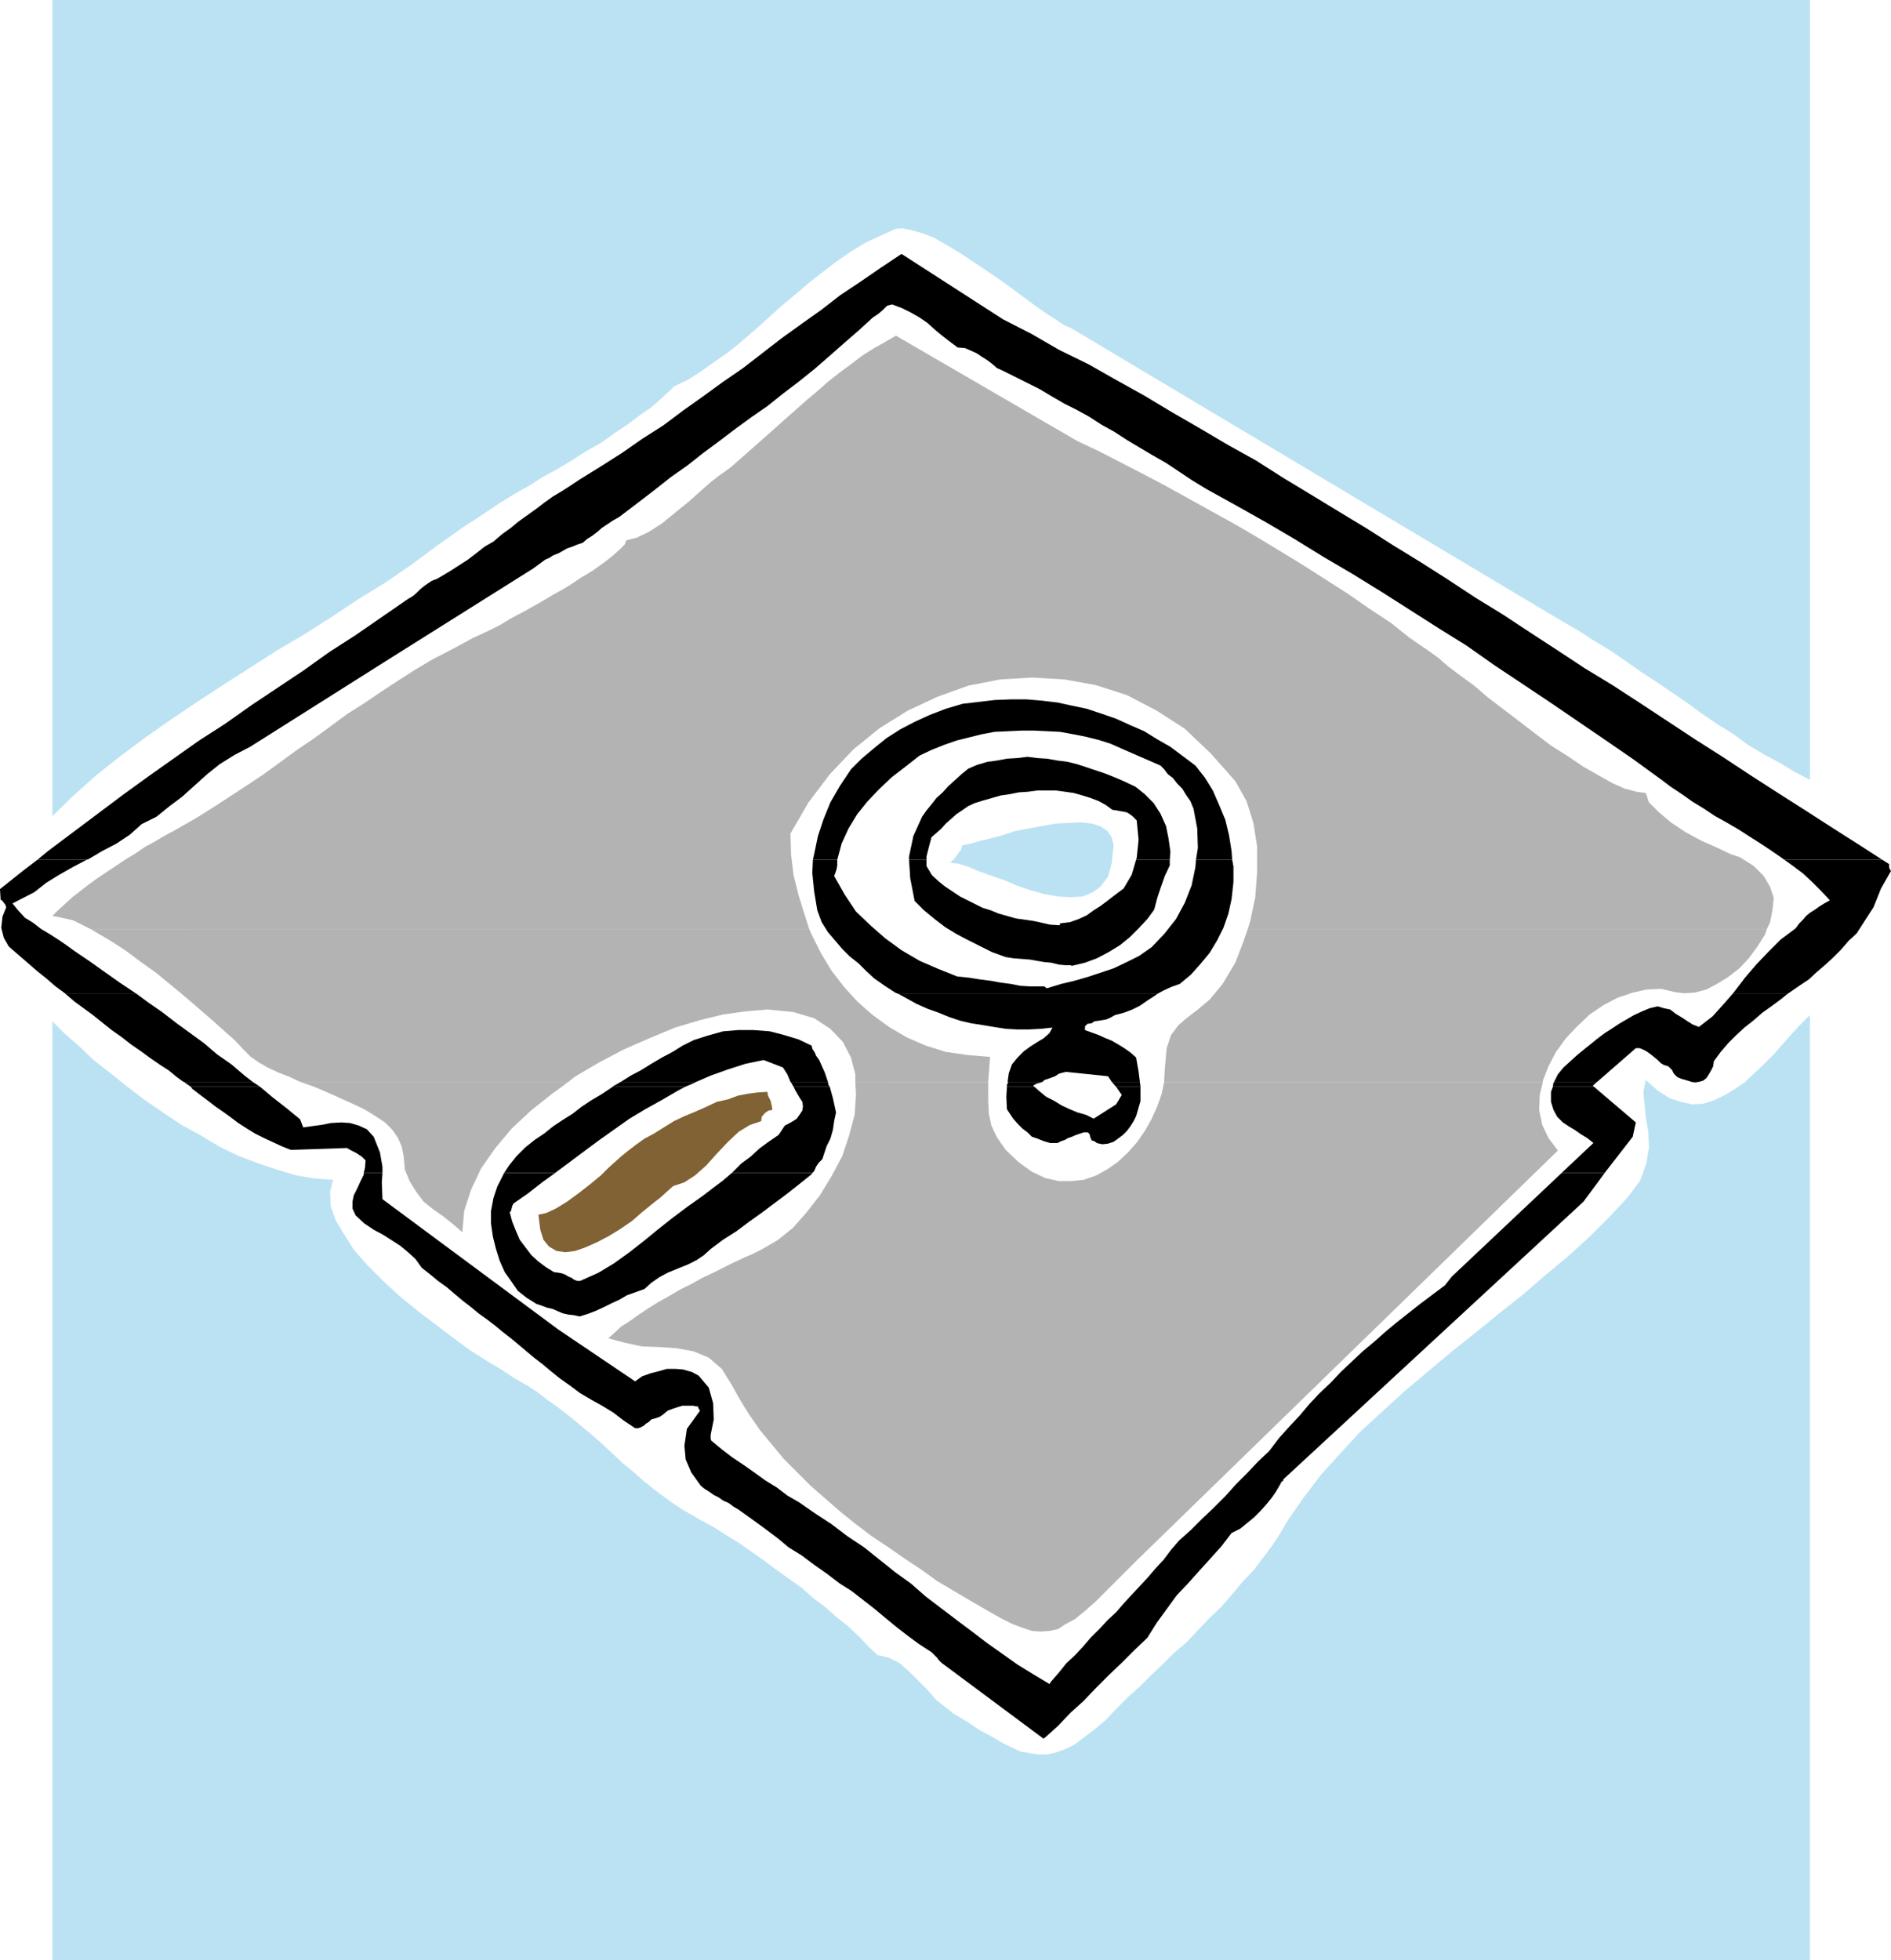 <?xml version="1.0" encoding="UTF-8" standalone="no"?>
<svg
   version="1.0"
   width="129.595mm"
   height="134.335mm"
   id="svg34"
   sodipodi:docname="5 inch Disk 04.wmf"
   xmlns:inkscape="http://www.inkscape.org/namespaces/inkscape"
   xmlns:sodipodi="http://sodipodi.sourceforge.net/DTD/sodipodi-0.dtd"
   xmlns="http://www.w3.org/2000/svg"
   xmlns:svg="http://www.w3.org/2000/svg">
  <sodipodi:namedview
     id="namedview34"
     pagecolor="#ffffff"
     bordercolor="#000000"
     borderopacity="0.25"
     inkscape:showpageshadow="2"
     inkscape:pageopacity="0.0"
     inkscape:pagecheckerboard="0"
     inkscape:deskcolor="#d1d1d1"
     inkscape:document-units="mm" />
  <defs
     id="defs1">
    <pattern
       id="WMFhbasepattern"
       patternUnits="userSpaceOnUse"
       width="6"
       height="6"
       x="0"
       y="0" />
  </defs>
  <path
     style="fill:#000000;fill-opacity:1;fill-rule:evenodd;stroke:none"
     d="m 9.696,222.674 2.747,-2.262 6.464,-4.848 6.464,-4.848 6.464,-4.848 6.464,-4.686 6.626,-4.686 6.626,-4.686 6.787,-4.363 6.626,-4.686 6.787,-4.525 6.787,-4.525 6.787,-4.848 6.787,-4.363 6.787,-4.686 6.787,-4.686 1.131,-0.646 0.97,-0.808 0.97,-0.97 0.97,-0.808 1.131,-0.808 0.97,-0.646 1.293,-0.485 1.131,-0.646 2.424,-1.454 2.262,-1.454 2.262,-1.454 2.101,-1.616 2.262,-1.778 2.262,-1.293 2.262,-1.939 2.262,-1.616 1.939,-1.616 2.262,-1.616 2.262,-1.616 2.101,-1.616 2.262,-1.616 2.424,-1.454 2.262,-1.454 2.424,-1.616 5.494,-3.393 5.333,-3.393 5.333,-3.717 5.333,-3.393 5.171,-3.878 5.01,-3.555 5.333,-3.878 5.171,-3.555 5.01,-3.878 5.01,-3.878 5.171,-3.717 5.01,-3.555 5.01,-3.878 5.333,-3.555 5.171,-3.555 5.333,-3.555 26.341,16.967 7.272,3.717 7.272,4.201 7.595,3.717 7.11,4.04 7.272,4.04 7.272,4.363 7.272,4.201 7.11,4.201 7.272,4.04 7.11,4.525 6.949,4.201 7.434,4.525 6.949,4.201 7.11,4.525 7.11,4.363 7.11,4.525 7.11,4.686 7.11,4.363 7.11,4.686 6.949,4.525 7.11,4.686 7.434,4.525 6.949,4.525 7.11,4.686 7.11,4.686 7.11,4.525 7.11,4.686 7.272,4.686 7.11,4.525 7.272,4.686 7.11,4.525 5.494,3.555 h -25.371 l -0.646,-0.485 -2.586,-1.778 -2.909,-1.939 -3.07,-1.939 -2.747,-1.778 -3.07,-1.778 -2.909,-1.616 -2.909,-1.939 -2.909,-1.778 -2.747,-1.939 -2.909,-1.939 -2.586,-1.939 -7.11,-5.171 -7.272,-5.009 -7.11,-4.848 -7.11,-4.848 -7.272,-4.848 -7.272,-4.848 -7.11,-5.009 -7.272,-4.525 -7.595,-4.848 -7.11,-4.525 -7.595,-4.686 -7.434,-4.363 -7.595,-4.686 -7.434,-4.363 -7.757,-4.363 -7.595,-4.201 -3.717,-2.262 -3.394,-2.262 -3.394,-2.262 -3.394,-1.939 -3.555,-2.101 -3.232,-1.939 -3.232,-2.101 -3.232,-1.778 -3.232,-2.101 -3.232,-1.778 -3.232,-1.616 -3.07,-1.778 -3.232,-1.939 -3.232,-1.616 -3.232,-1.616 -3.232,-1.616 -1.454,-0.646 -1.293,-1.131 -1.293,-0.97 -1.293,-0.808 -1.454,-0.97 -1.454,-0.646 -1.454,-0.646 -1.939,-0.162 -1.939,-1.454 -2.101,-1.616 -1.939,-1.616 -1.778,-1.616 -2.101,-1.454 -2.262,-1.293 -2.262,-1.131 -2.586,-0.97 -1.293,0.323 -1.131,1.131 -1.131,0.97 -1.454,0.97 -3.717,3.393 -3.717,3.232 -4.04,3.555 -3.717,3.232 -4.04,3.232 -4.04,3.07 -4.04,3.232 -4.202,2.909 -4.202,3.07 -4.04,3.07 -4.363,3.232 -3.878,3.07 -4.363,3.07 -3.878,3.07 -4.202,3.232 -4.04,3.07 -1.293,0.97 -1.454,0.808 -1.454,0.97 -1.454,0.97 -1.293,1.131 -1.293,0.97 -1.293,0.808 -1.131,0.97 -1.454,0.485 -1.131,0.485 -1.454,0.485 -1.131,0.646 -1.131,0.646 -1.293,0.485 -0.97,0.646 -1.131,0.485 -3.07,2.262 -36.522,22.946 -36.845,23.269 -4.04,2.101 -3.878,2.424 -3.232,2.585 -3.232,2.909 -3.232,2.909 -3.232,2.424 -3.394,2.747 -3.878,1.939 -3.07,2.747 -3.394,2.262 -3.717,1.939 -3.555,2.101 -0.485,0.162 z"
     id="path1" />
  <path
     style="fill:#000000;fill-opacity:1;fill-rule:evenodd;stroke:none"
     d="m 210.565,222.674 0.323,-1.454 0.97,-4.686 1.454,-4.363 1.778,-4.363 2.424,-4.201 2.909,-4.363 2.747,-2.747 3.07,-2.585 3.394,-2.747 3.555,-2.262 3.717,-1.939 3.878,-1.778 4.202,-1.616 4.363,-1.293 4.202,-0.485 4.04,-0.485 4.202,-0.162 h 4.202 l 3.878,0.323 4.04,0.485 3.717,0.808 3.878,0.808 3.878,1.293 3.717,1.293 3.555,1.616 3.717,1.616 3.394,2.101 3.394,1.939 3.232,2.424 3.232,2.424 2.424,3.07 2.101,3.393 1.616,3.717 1.616,3.878 0.97,4.04 0.646,4.04 0.162,2.262 h -9.373 l 0.485,-3.07 -0.162,-5.009 -0.97,-5.171 -0.808,-1.939 -1.131,-1.616 -0.97,-1.616 -1.293,-1.293 -1.131,-1.454 -1.293,-0.97 -0.97,-1.293 -0.97,-0.97 -10.019,-4.363 -2.909,-1.293 -3.07,-0.97 -3.232,-0.808 -3.232,-0.646 -3.555,-0.646 -3.232,-0.162 -3.394,-0.162 h -3.394 l -3.394,0.162 -3.555,0.162 -3.394,0.646 -3.232,0.808 -3.232,0.808 -3.232,1.131 -3.232,1.293 -3.07,1.454 -3.717,2.909 -3.555,2.747 -3.232,3.07 -3.07,3.232 -2.586,3.232 -2.262,3.717 -1.778,3.878 -1.131,4.201 z"
     id="path2" />
  <path
     style="fill:#000000;fill-opacity:1;fill-rule:evenodd;stroke:none"
     d="m 235.451,222.674 v -0.808 l 1.131,-5.333 2.262,-5.009 1.131,-1.616 1.454,-1.778 1.131,-1.454 1.616,-1.454 1.454,-1.616 1.616,-1.454 1.778,-1.616 1.778,-1.454 2.262,-0.97 2.747,-0.808 2.424,-0.323 2.586,-0.485 2.747,-0.162 2.586,-0.323 2.424,0.323 2.586,0.162 2.747,0.485 2.586,0.323 2.586,0.646 2.424,0.808 2.424,0.808 2.424,0.808 2.424,0.97 2.262,0.97 3.07,1.454 2.424,1.939 2.262,2.262 1.778,2.747 1.454,3.232 0.646,3.232 0.485,3.393 -0.162,2.101 h -8.726 l 0.162,-0.485 0.485,-4.686 -0.485,-5.009 -0.646,-0.646 -0.485,-0.485 -0.646,-0.485 -0.808,-0.485 -0.808,-0.162 -0.97,-0.162 -0.808,-0.162 -1.131,-0.162 -1.778,-1.293 -1.778,-0.97 -2.101,-0.808 -2.101,-0.646 -2.262,-0.646 -2.262,-0.323 -2.424,-0.323 h -2.262 -2.424 l -2.424,0.323 -2.424,0.162 -2.424,0.485 -2.262,0.323 -2.262,0.646 -2.262,0.646 -2.101,0.646 -1.778,0.808 -1.616,1.131 -1.454,0.97 -1.454,1.293 -1.293,1.131 -1.131,1.293 -1.293,1.131 -1.293,1.131 -0.646,2.424 -0.646,2.585 v 0.808 z"
     id="path3" />
  <path
     style="fill:#000000;fill-opacity:1;fill-rule:evenodd;stroke:none"
     d="m 16.968,257.416 -0.162,-0.162 -2.424,-1.778 -2.424,-2.101 -2.424,-1.939 -2.424,-2.101 -2.424,-2.101 -2.424,-2.101 -1.293,-2.262 -0.646,-2.585 0.323,-2.909 L 1.616,234.955 1.293,234.147 0.97,233.824 0.646,233.339 0.162,233.016 0,230.269 6.302,225.26 9.696,222.674 H 22.462 l -3.394,1.778 -3.717,2.101 -3.394,2.101 -3.07,2.424 -5.656,2.909 1.454,1.778 1.778,1.939 2.101,1.293 2.101,1.616 2.424,1.454 2.262,1.454 2.101,1.454 1.778,1.293 4.04,2.747 3.878,2.747 3.878,2.747 3.878,2.585 0.485,0.323 H 16.968 Z"
     id="path4" />
  <path
     style="fill:#000000;fill-opacity:1;fill-rule:evenodd;stroke:none"
     d="m 232.704,257.416 -0.808,-0.323 -2.747,-1.778 -2.747,-1.939 -2.101,-1.939 -1.939,-1.939 -2.262,-1.778 -1.939,-1.939 -1.778,-2.101 -1.939,-2.262 -1.616,-2.585 -1.131,-3.07 -0.808,-4.848 -0.485,-4.848 0.162,-3.393 h 6.302 v 1.454 l -0.162,0.97 -0.323,0.97 -0.323,0.808 2.747,4.848 2.909,4.363 3.717,3.555 3.878,3.393 4.202,3.07 4.686,2.747 4.848,2.101 4.848,1.939 3.07,0.323 3.07,0.485 2.586,0.323 2.586,0.485 2.586,0.323 2.424,0.485 2.586,0.162 h 2.586 0.808 0.323 l 0.162,0.162 0.485,0.323 3.717,-1.131 3.394,-0.808 3.394,-0.97 3.394,-1.131 3.394,-1.131 3.394,-1.616 3.232,-1.616 3.232,-2.262 3.232,-3.393 3.07,-3.878 2.262,-4.201 1.778,-4.525 0.97,-4.686 0.162,-1.939 h 9.373 l 0.323,1.778 v 4.04 l -0.485,4.363 -0.808,3.717 -1.293,3.717 -1.616,3.232 -1.939,3.232 -2.262,2.747 -2.586,2.909 -2.909,2.424 -2.262,0.808 -2.101,0.97 -1.454,0.808 h -67.064 z"
     id="path5" />
  <path
     style="fill:#000000;fill-opacity:1;fill-rule:evenodd;stroke:none"
     d="m 448.763,257.416 0.646,-0.808 2.586,-3.393 2.909,-3.393 3.07,-3.232 3.232,-3.232 3.878,-2.909 0.97,-1.293 0.97,-0.97 0.808,-0.97 0.97,-0.808 1.293,-0.808 1.131,-0.808 1.293,-0.808 1.454,-0.808 -2.262,-2.424 -2.262,-2.262 -2.424,-2.262 -2.586,-1.939 -2.262,-1.616 h 25.371 l 1.778,1.131 v 0.485 0.323 l 0.162,0.485 0.323,0.485 -1.293,2.262 -1.293,2.262 -0.97,2.424 -0.97,2.424 -1.454,2.262 -1.454,2.262 -1.454,2.262 -2.101,1.939 -1.939,2.262 -1.939,1.939 -2.101,1.939 -2.262,1.939 -2.101,1.939 -2.424,1.616 -2.586,1.778 -0.485,0.323 h -14.221 z"
     id="path6" />
  <path
     style="fill:#000000;fill-opacity:1;fill-rule:evenodd;stroke:none"
     d="m 235.451,222.674 0.323,4.848 1.131,5.817 2.424,2.424 2.747,2.262 2.747,2.101 2.909,1.778 3.07,1.616 2.909,1.454 3.232,1.616 3.555,1.293 2.101,0.323 2.101,0.162 2.101,0.162 1.778,0.323 1.939,0.323 1.778,0.162 1.939,0.485 1.778,0.162 h 0.646 0.485 0.162 l 0.323,0.162 3.394,-0.808 3.07,-1.131 3.07,-1.616 2.909,-1.778 2.586,-2.101 2.262,-2.262 2.262,-2.424 1.778,-2.424 0.808,-3.07 0.97,-2.909 0.97,-2.747 1.293,-2.747 v -1.454 h -8.726 l -1.131,3.878 -2.101,3.555 -1.939,1.454 -2.101,1.616 -1.939,1.454 -1.778,1.131 -1.778,1.293 -2.101,0.97 -2.262,0.808 -2.586,0.323 v 0.323 l -0.162,0.162 -2.424,-0.162 -2.101,-0.485 -2.262,-0.485 -2.262,-0.323 -2.262,-0.323 -2.262,-0.646 -2.262,-0.646 -1.939,-0.808 -2.101,-0.646 -1.939,-0.97 -1.939,-0.97 -1.939,-0.97 -1.939,-1.293 -1.939,-1.293 -1.616,-1.293 -1.778,-1.616 -1.454,-2.424 v -1.616 z"
     id="path7" />
  <path
     style="fill:#000000;fill-opacity:1;fill-rule:evenodd;stroke:none"
     d="m 47.51,280.201 -1.778,-1.293 -1.939,-1.616 -2.262,-1.454 -2.586,-1.778 -2.424,-1.778 -2.586,-1.778 -2.262,-1.778 -2.747,-1.939 -2.424,-1.939 -2.424,-1.939 -2.424,-1.778 -2.424,-1.778 -2.262,-1.939 H 35.39 l 3.07,2.262 3.717,2.585 3.555,2.747 3.555,2.585 3.555,2.585 3.394,2.909 3.717,2.585 3.394,2.909 2.101,1.616 h -17.776 v 0 z"
     id="path8" />
  <path
     style="fill:#000000;fill-opacity:1;fill-rule:evenodd;stroke:none"
     d="m 160.792,280.201 2.586,-1.616 2.747,-1.454 2.586,-1.616 2.747,-1.616 2.747,-1.454 2.586,-1.616 2.909,-1.454 3.555,-1.131 4.04,-1.131 3.878,-0.323 h 4.04 l 4.202,0.323 3.717,0.97 3.717,1.131 3.394,1.616 0.162,0.808 0.646,0.97 0.323,0.808 0.808,1.131 1.454,3.232 0.808,2.424 h -9.696 l -0.808,-1.939 -1.131,-1.778 -5.01,-1.939 -4.686,0.97 -4.525,1.454 -4.525,1.616 -3.717,1.616 h -19.554 z"
     id="path9" />
  <path
     style="fill:#000000;fill-opacity:1;fill-rule:evenodd;stroke:none"
     d="m 260.984,280.201 0.323,-2.262 0.808,-2.262 1.454,-1.778 1.616,-1.616 1.778,-1.293 1.778,-1.131 1.616,-0.97 1.454,-1.293 0.808,-1.454 -3.07,0.323 -3.07,0.162 h -2.909 l -3.07,-0.162 -3.07,-0.485 -2.909,-0.485 -3.07,-0.485 -2.747,-0.646 -2.909,-0.97 -2.747,-1.131 -2.747,-0.97 -2.909,-1.293 -2.909,-1.616 -1.778,-0.97 h 67.064 l -0.646,0.485 -1.778,1.131 -2.101,1.454 -1.939,0.97 -2.101,0.808 -2.424,0.646 -1.131,0.646 -1.131,0.485 -0.97,0.162 -0.97,0.162 -1.131,0.162 -0.646,0.485 -1.131,0.162 -0.646,0.646 v 0.162 0.485 0.162 0.162 l 1.778,0.646 1.778,0.646 1.778,0.808 1.616,0.646 1.939,1.131 1.293,0.808 1.616,1.131 1.454,1.293 0.646,3.717 0.323,2.585 h -7.272 l -0.97,-1.454 -10.827,-1.131 -0.808,0.162 -1.131,0.323 -0.97,0.646 -1.293,0.485 -1.454,0.485 -0.485,0.485 h -8.888 v 0 z"
     id="path10" />
  <path
     style="fill:#000000;fill-opacity:1;fill-rule:evenodd;stroke:none"
     d="m 402.545,280.201 0.97,-1.939 1.454,-1.778 1.778,-1.616 1.778,-1.616 1.778,-1.454 1.616,-1.293 1.778,-1.454 1.939,-1.454 1.778,-1.131 1.939,-1.293 1.939,-1.131 1.939,-1.131 2.101,-0.97 1.939,-0.808 2.101,-0.485 1.616,0.485 1.616,0.323 1.454,1.131 1.616,0.97 1.454,0.97 1.293,0.808 1.616,0.646 3.555,-2.747 2.909,-3.232 2.262,-2.585 h 14.221 l -1.778,1.454 -2.424,1.778 -2.262,1.616 -2.424,2.101 -2.262,1.778 -2.262,2.101 -1.939,1.939 -1.939,2.262 -1.778,2.424 -0.162,1.293 -0.485,0.97 -0.646,1.131 -0.646,0.97 -0.808,0.646 -1.131,0.323 h -1.939 l -0.97,-0.323 -1.131,-0.323 -0.97,-0.323 -0.646,-0.323 -0.808,-0.808 -0.485,-0.97 -0.97,-0.97 -1.131,-0.323 -0.808,-0.485 -0.808,-0.808 -0.97,-0.808 -0.808,-0.646 -1.131,-0.808 -0.97,-0.485 -0.808,-0.323 h -0.97 l -10.019,8.726 h -10.989 v 0 z"
     id="path11" />
  <path
     style="fill:#000000;fill-opacity:1;fill-rule:evenodd;stroke:none"
     d="m 49.45,281.494 -1.616,-1.131 -0.162,-0.162 h 17.776 l 1.454,0.97 0.485,0.323 z"
     id="path12" />
  <path
     style="fill:#000000;fill-opacity:1;fill-rule:evenodd;stroke:none"
     d="m 158.529,281.494 2.262,-1.293 h 19.554 l -0.646,0.323 -2.262,0.97 h -18.746 v 0 z"
     id="path13" />
  <path
     style="fill:#000000;fill-opacity:1;fill-rule:evenodd;stroke:none"
     d="m 205.555,281.494 -0.646,-1.131 -0.162,-0.162 h 9.696 l 0.162,0.808 0.323,0.485 z"
     id="path14" />
  <path
     style="fill:#000000;fill-opacity:1;fill-rule:evenodd;stroke:none"
     d="m 260.822,281.494 v -0.485 l 0.323,-0.808 h 8.888 l -0.485,0.162 -1.131,0.323 -0.808,0.485 0.323,0.323 h -7.11 z"
     id="path15" />
  <path
     style="fill:#000000;fill-opacity:1;fill-rule:evenodd;stroke:none"
     d="m 289.102,281.494 -1.131,-1.293 h 7.272 l 0.162,1.131 v 0.162 z"
     id="path16" />
  <path
     style="fill:#000000;fill-opacity:1;fill-rule:evenodd;stroke:none"
     d="m 402.222,281.494 0.162,-1.131 0.323,-0.162 h 10.989 l -1.131,0.97 0.323,0.323 z"
     id="path17" />
  <path
     style="fill:#000000;fill-opacity:1;fill-rule:evenodd;stroke:none"
     d="m 438.097,280.201 0.97,0.162 0.97,-0.162 h -1.939 z"
     id="path18" />
  <path
     style="fill:#000000;fill-opacity:1;fill-rule:evenodd;stroke:none"
     d="m 94.213,303.793 0.323,-1.293 0.162,-1.939 -0.97,-0.97 -1.454,-0.97 -1.293,-0.646 -1.131,-0.646 -14.544,0.485 -2.424,-0.97 -2.424,-1.131 -2.101,-0.97 -2.262,-1.131 -2.101,-1.293 -2.262,-1.454 -1.939,-1.454 -1.778,-1.293 -2.101,-1.454 -2.101,-1.616 -1.939,-1.454 -2.101,-1.616 -0.323,-0.485 h 17.938 l 3.07,2.585 3.717,2.909 3.555,2.909 0.808,2.101 2.262,-0.323 2.424,-0.323 2.424,-0.485 2.747,-0.162 2.262,0.162 2.262,0.646 2.101,0.97 1.778,1.939 1.616,4.04 0.646,3.717 v 1.616 z"
     id="path19" />
  <path
     style="fill:#000000;fill-opacity:1;fill-rule:evenodd;stroke:none"
     d="m 130.573,303.793 1.293,-1.939 1.939,-2.424 2.262,-2.262 2.424,-1.939 2.424,-1.616 2.424,-1.939 2.424,-1.616 2.586,-1.616 2.262,-1.778 2.424,-1.616 2.747,-1.616 2.424,-1.616 0.485,-0.323 h 18.746 l -2.101,1.131 -3.878,2.262 -4.363,2.424 -4.04,2.424 -3.878,2.747 -3.878,2.747 -3.717,2.747 -3.878,2.909 -3.717,2.747 -0.162,0.162 h -13.09 v 0 z"
     id="path20" />
  <path
     style="fill:#000000;fill-opacity:1;fill-rule:evenodd;stroke:none"
     d="m 189.557,303.793 0.162,-0.162 2.262,-2.262 2.424,-1.778 2.262,-2.101 2.424,-1.778 2.586,-1.778 1.616,-2.424 0.97,-0.485 1.131,-0.646 0.97,-0.646 0.808,-1.131 0.646,-0.97 0.162,-1.131 -0.162,-1.131 -0.646,-0.97 -1.131,-1.939 -0.485,-0.97 h 9.373 l 0.808,2.909 0.808,3.717 -0.485,2.262 -0.323,2.262 -0.646,2.262 -0.97,1.939 -1.131,3.393 -0.97,0.97 -0.646,0.97 -0.485,1.131 -0.485,0.485 z"
     id="path21" />
  <path
     style="fill:#000000;fill-opacity:1;fill-rule:evenodd;stroke:none"
     d="m 404.484,303.793 8.242,-7.756 -1.616,-1.293 -1.616,-0.97 -1.616,-1.131 -1.616,-0.97 -1.454,-0.97 -1.454,-1.454 -0.97,-1.778 -0.646,-2.101 v -2.585 l 0.485,-1.293 h 10.666 l 10.827,9.211 -0.808,3.717 -7.272,9.372 h -11.15 z"
     id="path22" />
  <path
     style="fill:#000000;fill-opacity:1;fill-rule:evenodd;stroke:none"
     d="m 260.822,281.494 -0.162,2.585 0.162,3.232 1.616,2.424 1.131,1.293 1.293,1.293 1.293,0.97 1.131,1.131 1.454,0.485 1.616,0.646 1.616,0.485 h 1.939 l 0.97,-0.485 0.97,-0.323 0.808,-0.485 0.97,-0.323 1.131,-0.485 0.97,-0.323 0.97,-0.323 h 0.97 l 0.485,0.323 0.162,0.485 0.162,0.646 0.323,0.646 0.646,0.162 0.646,0.485 0.646,0.162 0.808,0.162 1.454,-0.162 1.454,-0.485 1.131,-0.808 1.293,-0.97 0.97,-0.97 0.97,-1.293 0.808,-1.293 0.646,-1.293 1.131,-3.878 v -3.717 h -6.302 l 1.454,2.101 -1.454,2.424 -5.818,3.717 -1.939,-0.97 -2.262,-0.646 -1.939,-0.808 -2.101,-0.97 -2.101,-1.293 -1.939,-0.97 -1.778,-1.454 -1.293,-1.131 h -7.11 z"
     id="path23" />
  <path
     style="fill:#000000;fill-opacity:1;fill-rule:evenodd;stroke:none"
     d="m 94.213,303.793 v 0.485 l -0.808,1.616 -0.808,1.778 -0.97,1.939 -0.323,1.616 v 1.778 l 0.808,1.778 2.262,2.101 2.424,1.616 2.424,1.293 2.262,1.454 2.262,1.454 1.939,1.616 1.939,1.778 1.616,2.262 2.262,1.778 1.939,1.616 2.262,1.616 2.262,1.939 1.939,1.616 2.101,1.616 1.939,1.616 2.262,1.616 2.101,1.616 1.939,1.616 2.101,1.616 1.939,1.616 2.101,1.778 1.939,1.616 2.101,1.616 1.939,1.616 2.586,2.101 2.747,1.939 2.586,1.939 2.747,1.616 2.909,1.616 2.909,1.778 2.747,2.101 2.909,1.939 h 0.808 l 0.485,-0.162 0.97,-0.485 0.485,-0.485 0.808,-0.485 0.646,-0.646 1.131,-0.323 0.97,-0.323 0.97,-0.646 1.131,-0.97 1.293,-0.485 1.454,-0.485 1.131,-0.323 h 1.454 1.293 l 0.808,0.162 h 0.323 l 0.162,0.162 0.162,0.485 0.323,0.485 -3.394,4.686 -0.646,4.363 0.323,3.555 1.454,3.393 2.424,3.393 0.97,0.808 1.293,0.808 1.131,0.808 1.293,0.646 1.131,0.808 1.454,0.646 1.293,0.97 1.131,0.646 3.394,2.424 3.555,2.585 3.232,2.424 2.909,2.424 3.394,2.101 3.232,2.424 3.232,2.262 3.394,2.585 3.07,1.939 2.909,2.262 2.909,2.262 2.909,2.424 2.747,2.262 2.909,2.262 3.07,2.262 3.232,2.101 0.808,0.808 0.646,0.646 0.485,0.646 0.646,0.646 26.502,19.714 0.162,-0.323 h 0.162 l 3.394,-3.07 3.232,-3.393 3.394,-3.07 3.232,-3.393 3.232,-3.232 3.394,-3.232 3.232,-3.232 3.394,-3.232 2.424,-3.878 2.586,-3.555 2.586,-3.555 2.909,-3.07 2.747,-3.07 3.07,-3.393 2.909,-3.232 2.586,-3.393 2.262,-1.131 1.778,-1.454 1.778,-1.454 1.616,-1.616 1.454,-1.616 1.454,-1.778 1.131,-1.616 1.131,-1.939 0.323,-0.646 0.485,-0.323 v -0.162 -0.162 l 77.73,-71.909 5.494,-7.433 h -11.15 l -28.442,26.824 -1.778,2.262 -3.232,2.424 -3.232,2.424 -3.07,2.424 -3.07,2.424 -2.909,2.424 -2.909,2.585 -2.909,2.424 -2.747,2.585 -2.909,2.747 -2.586,2.747 -2.909,2.747 -2.586,2.747 -2.586,3.07 -2.586,2.747 -2.747,3.07 -2.586,3.393 -2.909,2.747 -2.747,2.909 -2.909,2.909 -2.747,3.07 -3.07,3.07 -2.909,2.747 -2.909,2.909 -3.07,2.747 -2.101,2.424 -1.939,2.585 -2.101,2.262 -1.939,2.262 -2.101,2.262 -2.101,2.262 -2.101,2.262 -1.939,2.262 -2.262,2.101 -2.101,2.262 -2.262,2.262 -1.939,2.262 -2.101,2.262 -2.262,2.101 -1.939,2.424 -2.101,2.424 -0.162,0.323 -0.162,0.162 -4.04,-2.424 -4.202,-2.585 -3.878,-2.747 -3.878,-2.747 -4.04,-3.07 -3.878,-2.909 -4.04,-3.07 -4.04,-3.07 -3.878,-3.393 -4.04,-2.909 -4.04,-3.232 -4.04,-3.232 -4.363,-2.909 -4.04,-3.07 -4.202,-2.747 -4.202,-2.909 -3.07,-1.778 -2.747,-2.101 -2.909,-1.778 -2.909,-2.101 -2.747,-1.939 -2.909,-1.939 -2.747,-2.101 -2.747,-2.262 -0.162,-0.485 v -0.323 -0.162 -0.485 l 0.808,-4.04 -0.162,-4.201 -1.131,-4.04 -2.586,-3.07 -1.778,-0.97 -2.262,-0.646 -1.939,-0.162 h -2.262 l -2.262,0.646 -1.939,0.485 -2.262,0.808 -1.778,1.293 -19.877,-13.412 -45.571,-33.773 -0.162,-4.363 0.162,-2.424 z"
     id="path24" />
  <path
     style="fill:#000000;fill-opacity:1;fill-rule:evenodd;stroke:none"
     d="m 130.573,303.793 -0.323,0.646 -1.454,2.909 -0.97,2.909 -0.646,3.393 v 3.232 l 0.485,3.393 0.808,3.232 0.97,3.07 1.293,2.909 1.616,2.262 1.778,2.585 2.262,1.778 2.586,1.616 1.454,0.485 1.293,0.485 1.454,0.323 1.454,0.646 1.131,0.485 1.454,0.323 1.454,0.162 1.454,0.323 2.101,-0.646 2.101,-0.808 2.101,-0.97 1.939,-0.97 2.101,-0.97 1.939,-1.131 2.262,-0.808 2.262,-0.808 1.778,-1.616 2.101,-1.454 2.101,-1.131 2.747,-1.131 2.424,-0.97 2.262,-1.131 1.939,-1.293 1.778,-1.616 3.232,-2.424 3.555,-2.262 3.232,-2.424 3.394,-2.424 3.232,-2.424 3.232,-2.424 3.07,-2.424 3.232,-2.585 0.162,-0.323 h -20.846 l -2.262,1.939 -2.586,1.939 -2.747,2.101 -3.878,2.747 -3.878,2.909 -3.878,3.07 -3.555,2.909 -3.717,2.909 -4.04,2.909 -4.04,2.424 -4.686,2.101 h -0.808 l -0.808,-0.323 -0.646,-0.485 -0.808,-0.323 -0.808,-0.485 -0.808,-0.323 -0.808,-0.162 -1.293,-0.162 -2.101,-1.293 -1.939,-1.454 -1.778,-1.616 -1.616,-2.101 -1.454,-1.939 -0.97,-2.262 -0.97,-2.424 -0.646,-2.424 0.323,-0.323 0.162,-0.646 0.162,-0.646 0.323,-0.646 3.717,-2.585 3.717,-2.909 3.394,-2.424 h -13.09 v 0 z"
     id="path25" />
  <path
     style="fill:#bbe2f3;fill-opacity:1;fill-rule:evenodd;stroke:none"
     d="m 174.366,100.187 3.717,-1.778 3.555,-2.262 3.394,-2.424 3.717,-2.585 3.394,-2.747 3.555,-3.07 3.394,-3.07 3.394,-3.07 3.717,-3.07 3.394,-2.909 3.717,-2.909 3.394,-2.585 3.717,-2.585 3.717,-2.262 3.878,-1.778 3.878,-1.778 1.939,-0.162 2.262,0.485 2.909,0.808 2.909,1.131 3.07,1.778 3.555,2.101 3.394,2.262 3.394,2.262 3.555,2.424 3.394,2.424 3.232,2.424 3.07,2.262 2.586,1.778 2.747,1.778 1.939,1.293 1.616,0.646 127.502,76.11 4.202,2.424 3.717,2.424 4.04,2.424 4.04,2.747 3.878,2.747 4.202,2.747 4.04,2.747 4.04,2.747 3.717,2.747 4.04,2.747 4.202,2.585 3.717,2.747 4.04,2.424 4.202,2.262 3.717,2.262 4.04,2.101 V 0 H 13.574 v 211.363 l 5.494,-5.333 5.979,-5.333 6.141,-4.848 6.464,-4.848 6.464,-4.525 6.949,-4.686 6.949,-4.525 6.787,-4.363 7.11,-4.525 7.11,-4.201 7.11,-4.525 6.787,-4.525 7.11,-4.363 6.787,-4.686 6.302,-4.686 6.626,-4.686 3.232,-2.101 3.394,-2.262 3.394,-2.262 3.717,-2.262 3.717,-2.101 3.555,-2.262 3.878,-2.101 3.717,-2.262 3.555,-2.262 3.717,-2.101 3.394,-2.424 3.394,-2.262 3.232,-2.424 3.232,-2.262 2.909,-2.585 2.586,-2.424 v 0 z"
     id="path26" />
  <path
     style="fill:#bbe2f3;fill-opacity:1;fill-rule:evenodd;stroke:none"
     d="m 227.371,428.704 -2.424,-2.262 -2.262,-2.424 -2.909,-2.747 -2.909,-2.262 -3.07,-2.747 -3.232,-2.424 -2.909,-2.585 -3.394,-2.424 -3.394,-2.424 -3.232,-2.424 -3.232,-2.262 -3.232,-2.262 -3.232,-1.939 -3.232,-2.101 -3.07,-1.616 -2.747,-1.616 -2.262,-1.293 -2.424,-1.616 -2.424,-1.778 -2.424,-1.778 -2.586,-2.101 -2.747,-2.424 -2.586,-2.101 -2.586,-2.424 -2.747,-2.585 -2.747,-2.424 -2.909,-2.424 -2.747,-2.262 -2.909,-2.262 -2.909,-2.101 -2.747,-2.101 -2.747,-1.778 -2.909,-1.616 -3.394,-2.262 -4.04,-2.424 -4.363,-2.747 -4.363,-3.232 -4.686,-3.555 -4.686,-3.555 -4.525,-3.717 -4.363,-4.04 -3.878,-3.878 -3.555,-4.04 -2.424,-3.878 -2.262,-3.717 -1.293,-3.717 -0.162,-3.717 0.808,-3.07 -4.686,-0.323 -4.848,-0.808 -4.848,-1.454 -4.848,-1.616 -5.171,-1.939 -5.01,-2.424 -4.848,-2.909 -5.01,-2.747 -4.848,-3.232 -4.686,-3.232 -4.686,-3.555 -4.202,-3.393 -4.363,-3.393 -3.717,-3.555 -3.717,-3.232 -3.232,-3.232 V 507.723 H 468.801 V 262.911 l -2.424,2.424 -2.262,2.424 -2.424,2.747 -2.262,2.585 -2.586,2.585 -2.586,2.424 -2.424,2.262 -2.586,1.778 -2.747,1.616 -2.747,1.293 -2.586,0.808 -2.909,0.162 -2.909,-0.646 -2.909,-0.97 -3.07,-1.939 -3.07,-2.747 -0.646,3.07 0.323,3.232 0.323,3.393 0.646,3.717 0.162,4.04 -0.646,4.04 -1.616,4.525 -3.232,4.363 -4.848,5.171 -5.01,5.009 -5.494,5.009 -5.818,4.848 -5.979,5.171 -6.141,4.848 -6.141,5.009 -6.302,5.009 -6.141,5.171 -5.979,5.009 -5.818,5.333 -5.818,5.333 -5.171,5.656 -4.848,5.333 -4.525,5.979 -4.04,5.817 -1.778,3.07 -2.101,3.232 -2.424,3.232 -2.424,3.232 -2.909,3.07 -2.747,3.232 -2.747,3.232 -3.07,2.909 -3.07,3.232 -3.07,3.232 -3.232,2.747 -3.07,3.07 -2.909,2.747 -2.909,2.909 -2.909,2.585 -2.586,2.585 -3.232,3.393 -3.07,2.585 -2.586,1.939 -2.586,1.939 -2.424,1.131 -2.262,0.808 -2.262,0.485 h -2.262 l -2.101,-0.323 -2.586,-0.485 -2.101,-0.97 -2.586,-1.293 -2.747,-1.616 -3.07,-1.616 -3.07,-2.101 -3.555,-2.101 -2.262,-1.778 -2.424,-1.939 -2.101,-2.424 -2.586,-2.585 -2.424,-2.424 -2.424,-2.101 -2.586,-1.293 -2.747,-0.646 v 0 z"
     id="path27" />
  <path
     style="fill:#b3b3b3;fill-opacity:1;fill-rule:evenodd;stroke:none"
     d="m 23.432,240.611 -1.616,-0.808 -2.909,-1.454 -2.909,-0.646 -2.424,-0.485 1.454,-1.454 1.778,-1.616 1.939,-1.778 2.101,-1.616 2.262,-1.778 2.262,-1.616 2.424,-1.616 2.424,-1.616 2.424,-1.616 2.424,-1.454 2.586,-1.778 2.424,-1.293 2.424,-1.454 2.424,-1.293 2.262,-1.293 2.262,-1.293 1.939,-1.131 4.363,-2.747 4.202,-2.747 4.202,-2.747 4.363,-2.909 4.202,-3.07 4.202,-3.07 4.525,-3.07 4.202,-3.07 4.363,-3.232 4.363,-2.747 4.525,-3.07 4.202,-2.747 4.525,-2.909 4.363,-2.585 4.686,-2.424 4.525,-2.424 1.131,-0.646 1.778,-0.808 2.424,-1.131 2.909,-1.454 3.232,-1.939 3.394,-1.778 3.717,-2.101 3.555,-2.101 3.717,-2.101 3.394,-2.262 3.232,-1.939 2.909,-2.101 2.262,-1.778 1.778,-1.616 1.131,-1.131 0.485,-1.131 2.586,-0.646 3.07,-1.454 3.555,-2.262 3.555,-2.909 3.394,-2.747 3.07,-2.747 2.747,-2.424 2.101,-1.616 2.747,-1.939 2.586,-2.262 2.747,-2.424 2.747,-2.424 2.747,-2.424 3.07,-2.747 2.747,-2.424 2.909,-2.585 3.07,-2.585 2.747,-2.424 3.07,-2.424 3.07,-2.262 2.747,-2.101 3.07,-1.939 2.909,-1.616 2.747,-1.616 47.026,27.309 5.494,2.585 5.656,2.909 5.656,2.909 5.818,3.07 6.141,3.393 5.818,3.232 6.141,3.393 5.818,3.393 6.141,3.717 5.818,3.555 5.818,3.717 5.818,3.717 5.333,3.717 5.656,3.717 4.848,3.878 5.171,3.555 2.262,1.616 2.586,2.262 3.232,2.424 3.555,2.585 3.555,3.07 4.04,3.07 4.04,3.07 4.202,3.232 4.04,3.07 4.363,2.747 4.04,2.747 3.717,2.101 3.717,2.101 3.232,1.454 3.07,0.808 2.424,0.323 0.808,2.424 2.424,2.424 3.232,2.747 3.878,2.585 4.202,2.262 4.04,1.778 3.394,1.616 2.424,0.808 3.555,2.262 2.586,2.585 1.616,2.747 0.97,2.909 -0.323,3.232 -0.646,3.232 -0.808,1.616 H 323.2 l 0.646,-2.101 1.293,-6.141 0.485,-6.464 v -6.625 l -0.97,-6.141 -1.778,-5.656 -2.909,-5.171 -6.302,-7.11 -6.787,-6.464 -7.272,-4.686 -7.757,-4.04 -8.08,-2.585 -8.08,-1.454 -8.403,-0.485 -8.242,0.485 -8.242,1.616 -8.08,2.909 -7.595,3.555 -7.272,4.525 -6.787,5.494 -6.141,6.464 -5.494,7.272 -4.686,8.08 0.162,5.494 0.646,5.333 1.293,5.171 1.616,5.171 1.131,3.555 z"
     id="path28" />
  <path
     style="fill:#b3b3b3;fill-opacity:1;fill-rule:evenodd;stroke:none"
     d="m 77.73,280.201 -2.747,-1.293 -2.909,-1.131 -2.747,-1.293 -2.262,-1.293 -2.101,-1.454 -1.939,-1.939 -2.262,-2.424 -2.747,-2.424 -3.07,-2.747 -3.555,-3.07 -3.555,-3.07 -3.717,-3.07 -3.717,-3.07 -3.878,-2.747 -3.878,-2.909 -3.717,-2.424 -3.555,-2.101 -1.939,-1.131 H 209.595 l 0.646,1.454 2.424,4.848 2.747,4.525 3.232,4.201 3.555,3.878 3.878,3.393 4.202,3.07 4.686,2.747 4.848,2.101 5.171,1.616 5.656,0.808 5.818,0.485 -0.323,4.201 -0.162,2.262 h -34.421 v -1.939 l -1.131,-4.363 -2.101,-4.04 -3.232,-3.393 -4.202,-2.747 -5.494,-1.616 -6.626,-0.646 -5.656,0.485 -5.818,0.808 -5.979,1.454 -6.464,1.939 -6.626,2.747 -6.626,2.909 -6.464,3.393 -6.302,3.717 -1.616,1.293 z"
     id="path29" />
  <path
     style="fill:#b3b3b3;fill-opacity:1;fill-rule:evenodd;stroke:none"
     d="m 301.545,280.201 v -0.323 l 0.162,-3.07 0.485,-5.333 1.131,-3.393 1.939,-2.585 2.262,-1.939 2.747,-2.101 3.07,-2.585 3.232,-3.878 3.394,-5.656 1.939,-5.009 1.293,-3.717 h 134.451 l -0.485,1.454 -1.939,3.07 -2.262,3.07 -2.424,2.585 -2.909,2.262 -2.909,1.778 -2.747,1.454 -3.07,0.808 -2.747,0.162 -2.424,-0.323 -3.394,-0.808 -3.878,0.162 -3.555,0.808 -3.878,1.293 -3.717,1.939 -3.555,2.424 -3.232,3.07 -2.909,3.07 -2.586,3.555 -1.939,3.717 -1.454,3.717 v 0.323 z"
     id="path30" />
  <path
     style="fill:#b3b3b3;fill-opacity:1;fill-rule:evenodd;stroke:none"
     d="m 77.73,280.201 0.485,0.162 3.232,1.131 3.394,1.454 3.232,1.454 3.232,1.454 3.07,1.454 2.909,1.778 2.424,1.616 1.939,1.939 1.454,2.101 0.97,2.262 0.485,2.424 0.323,3.555 1.293,3.07 1.616,2.585 1.939,2.585 2.424,1.939 2.747,1.939 2.424,1.939 2.424,2.101 0.485,-5.494 1.778,-5.494 2.586,-5.494 3.717,-5.333 4.202,-5.009 5.01,-4.686 5.494,-4.363 4.202,-3.07 z"
     id="path31" />
  <path
     style="fill:#b3b3b3;fill-opacity:1;fill-rule:evenodd;stroke:none"
     d="m 221.553,280.201 0.162,3.232 -0.323,5.171 -1.454,5.494 -1.778,5.333 -2.747,5.171 -3.07,5.009 -3.394,4.363 -3.555,4.04 -4.04,3.232 -4.202,2.424 -2.262,1.131 -2.262,0.97 -2.424,1.131 -2.586,1.293 -2.909,1.454 -2.747,1.293 -2.909,1.616 -2.909,1.454 -2.747,1.616 -2.909,1.616 -2.586,1.616 -2.424,1.616 -2.262,1.616 -2.262,1.454 -1.778,1.616 -1.616,1.454 4.202,1.131 4.525,0.97 4.525,0.162 4.525,0.323 4.363,0.808 3.878,1.616 3.394,2.909 2.586,4.201 2.262,4.04 2.424,3.878 2.586,3.717 3.07,3.717 3.07,3.717 3.394,3.393 3.717,3.717 3.717,3.232 3.878,3.393 4.04,3.232 4.04,3.07 4.363,2.909 4.202,2.909 4.363,2.909 4.04,2.909 4.363,2.585 4.363,2.585 4.202,2.424 3.394,1.939 3.232,1.616 2.586,0.97 2.424,0.808 2.262,0.162 2.262,-0.162 2.262,-0.485 1.939,-1.293 2.424,-1.293 2.586,-2.101 2.747,-2.424 3.07,-3.07 3.394,-3.393 4.04,-4.04 109.241,-106.328 -2.424,-3.232 -1.616,-3.393 -0.808,-3.878 0.162,-3.878 0.808,-3.393 h -98.091 l -0.646,3.07 -1.131,3.232 -1.454,3.232 -1.616,2.909 -2.101,3.07 -2.424,2.747 -2.586,2.424 -2.747,1.939 -2.909,1.616 -3.232,1.131 -3.232,0.323 h -3.232 l -3.555,-0.808 -3.394,-1.616 -3.394,-2.424 -3.394,-3.232 -2.262,-3.232 -1.454,-3.07 -0.646,-3.07 -0.162,-3.232 v -3.393 -1.616 z"
     id="path32" />
  <path
     style="fill:#bbe2f3;fill-opacity:1;fill-rule:evenodd;stroke:none"
     d="m 288.456,218.957 -0.485,-2.101 -1.131,-1.616 -1.939,-1.293 -2.101,-0.646 -2.909,-0.323 -3.232,0.162 -3.232,0.162 -3.555,0.646 -3.555,0.646 -3.394,0.646 -3.394,1.131 -3.07,0.808 -2.747,0.646 -2.262,0.646 -1.454,0.323 -0.808,0.162 -0.162,0.97 -0.97,1.293 -0.97,1.293 -0.97,0.97 1.939,0.162 2.586,0.808 2.747,1.131 3.07,1.131 3.394,1.131 3.394,1.454 3.717,1.293 3.555,0.97 3.555,0.646 3.232,0.162 3.07,-0.162 2.747,-1.131 1.939,-1.454 1.939,-2.585 0.97,-3.555 z"
     id="path33" />
  <path
     style="fill:#806234;fill-opacity:1;fill-rule:evenodd;stroke:none"
     d="m 174.366,307.187 2.909,-0.97 2.747,-1.778 2.909,-2.585 2.747,-3.07 2.909,-3.07 2.747,-2.585 2.909,-1.778 2.909,-0.97 0.162,-1.131 0.808,-0.97 0.97,-0.646 0.97,-0.162 -0.162,-1.131 -0.323,-1.293 -0.646,-1.293 -0.162,-0.97 -2.586,0.162 -2.424,0.323 -2.586,0.485 -2.586,0.97 -2.909,0.646 -2.747,1.293 -2.909,1.293 -2.747,1.131 -2.747,1.293 -2.586,1.616 -2.586,1.616 -2.424,1.293 -2.262,1.616 -2.101,1.616 -1.778,1.454 -1.616,1.454 -1.616,1.454 -1.939,1.939 -2.747,2.262 -2.909,2.262 -3.07,2.262 -2.909,1.778 -2.424,1.131 -2.101,0.485 0.485,3.878 0.808,2.585 1.454,1.778 1.939,1.131 2.262,0.323 2.586,-0.323 2.747,-0.97 2.909,-1.293 3.07,-1.616 2.909,-1.778 3.07,-2.101 2.586,-2.262 2.586,-2.101 2.262,-1.778 1.778,-1.616 1.454,-1.293 z"
     id="path34" />
</svg>
